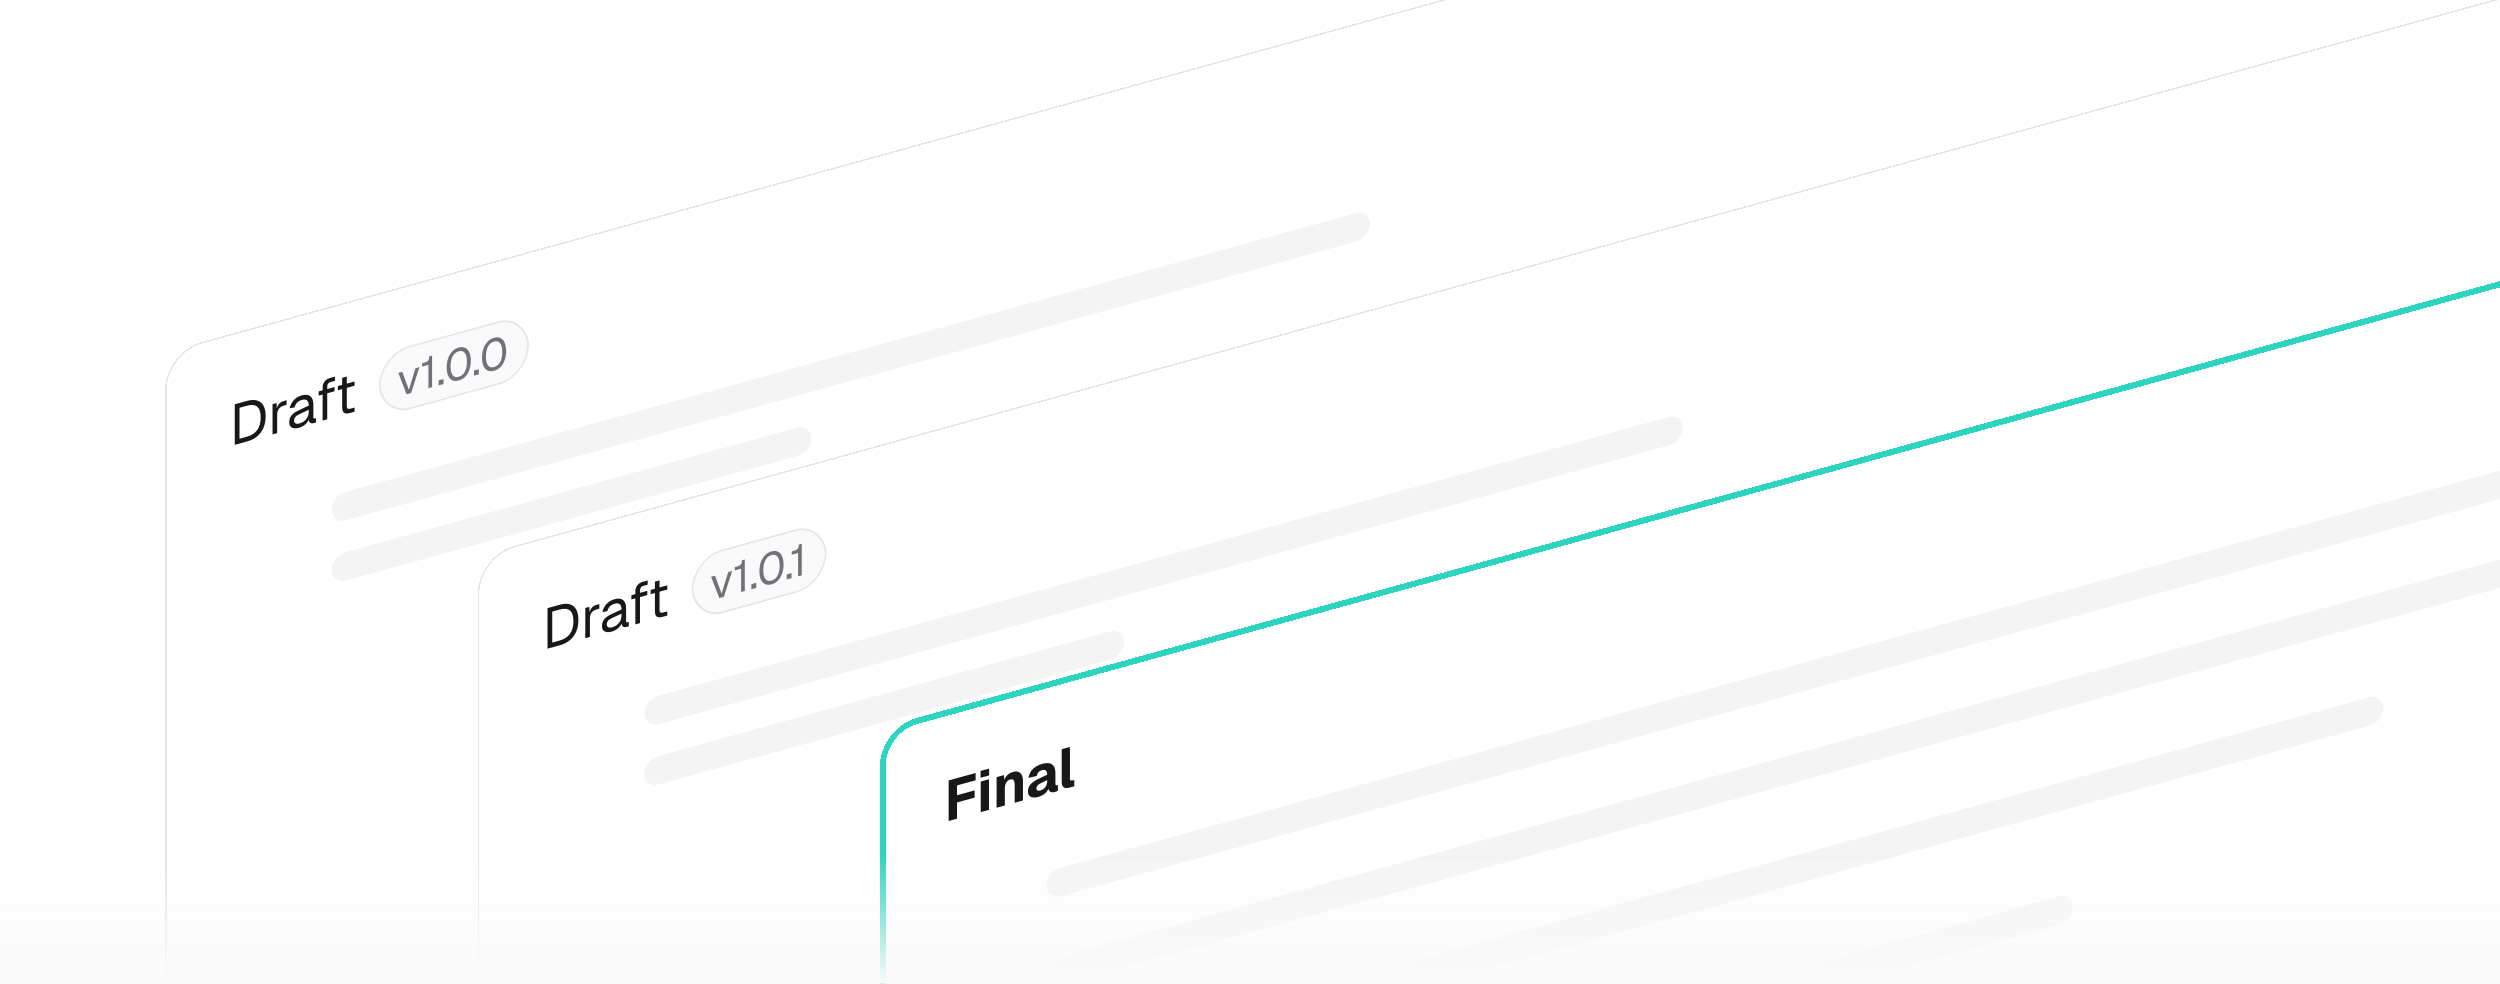 <svg width="788" height="310" viewBox="0 0 788 310" fill="none" xmlns="http://www.w3.org/2000/svg">
<g clip-path="url(#clip0_397_6332)">
<g filter="url(#filter0_dd_397_6332)">
<rect width="1160.92" height="429" rx="12" transform="matrix(0.964 -0.266 0 1 52 97)" fill="white" shape-rendering="crispEdges"/>
<rect x="0.241" y="0.183" width="1160.42" height="428.5" rx="11.75" transform="matrix(0.964 -0.266 0 1 52.009 97.064)" stroke="#E4E4E7" stroke-width="0.5" shape-rendering="crispEdges"/>
<path d="M74 126.212V113.432L77.817 112.378C79.714 111.854 81.171 112.009 82.189 112.844C83.219 113.664 83.733 115.1 83.733 117.152C83.733 119.192 83.23 120.903 82.224 122.285C81.218 123.667 79.783 124.615 77.921 125.129L74 126.212ZM75.492 124.288L77.817 123.646C79.263 123.246 80.35 122.544 81.079 121.539C81.807 120.522 82.172 119.203 82.172 117.583C82.172 115.939 81.807 114.816 81.079 114.213C80.35 113.598 79.263 113.49 77.817 113.89L75.492 114.532V124.288ZM85.906 122.924V113.384L87.19 113.029L87.26 115.422L87.121 115.406C87.237 114.558 87.485 113.896 87.867 113.418C88.26 112.926 88.781 112.59 89.428 112.411L90.331 112.162V113.602L89.446 113.846C88.983 113.974 88.596 114.171 88.283 114.437C87.983 114.688 87.751 115.01 87.589 115.403C87.439 115.781 87.364 116.233 87.364 116.761V122.521L85.906 122.924ZM94.267 120.831C93.319 121.093 92.561 121.074 91.994 120.775C91.439 120.472 91.161 119.913 91.161 119.097C91.161 118.281 91.393 117.575 91.855 116.979C92.318 116.383 93.052 115.851 94.059 115.381L97.321 113.85C97.321 113.046 97.136 112.497 96.766 112.203C96.407 111.906 95.863 111.858 95.135 112.06C94.498 112.235 93.995 112.524 93.625 112.926C93.255 113.317 93.001 113.807 92.862 114.397L91.317 114.698C91.491 113.75 91.907 112.909 92.567 112.175C93.238 111.425 94.094 110.907 95.135 110.62C96.314 110.294 97.217 110.393 97.841 110.916C98.466 111.428 98.778 112.289 98.778 113.501V117.443C98.778 117.659 98.813 117.806 98.882 117.883C98.963 117.944 99.091 117.951 99.264 117.903L99.628 117.803V119.135C99.582 119.159 99.507 119.186 99.403 119.215C99.299 119.256 99.189 119.292 99.073 119.324C98.657 119.439 98.316 119.467 98.049 119.409C97.795 119.335 97.61 119.17 97.494 118.914C97.379 118.646 97.321 118.272 97.321 117.792L97.494 117.78C97.413 118.21 97.217 118.637 96.904 119.059C96.592 119.469 96.205 119.834 95.742 120.154C95.279 120.462 94.788 120.687 94.267 120.831ZM94.406 119.461C95.019 119.292 95.54 119.028 95.967 118.67C96.407 118.296 96.742 117.868 96.974 117.384C97.205 116.888 97.321 116.376 97.321 115.848V115.164L94.337 116.564C93.712 116.856 93.278 117.162 93.035 117.481C92.804 117.785 92.688 118.135 92.688 118.531C92.688 118.975 92.838 119.282 93.139 119.451C93.452 119.604 93.874 119.608 94.406 119.461ZM101.685 118.567V108.163C101.685 107.455 101.882 106.83 102.275 106.29C102.669 105.737 103.282 105.346 104.115 105.116L105.572 104.714V106.046L104.219 106.419C103.86 106.518 103.588 106.695 103.403 106.95C103.23 107.202 103.143 107.508 103.143 107.868V118.164L101.685 118.567ZM100.436 110.704V109.372L105.451 107.987V109.319L100.436 110.704ZM110.3 116.188C109.467 116.418 108.848 116.391 108.443 116.107C108.05 115.819 107.853 115.256 107.853 114.416V105.092L109.311 104.689V113.977C109.311 114.409 109.403 114.684 109.589 114.8C109.774 114.917 110.057 114.923 110.439 114.818L111.757 114.454V115.786L110.3 116.188ZM106.5 109.029V107.697L111.757 106.246V107.578L106.5 109.029Z" fill="#18181B"/>
<rect width="339.656" height="8.955" rx="4.477" transform="matrix(0.964 -0.266 0 1 104.476 142.278)" fill="#F4F4F5"/>
<rect width="156.965" height="8.955" rx="4.477" transform="matrix(0.964 -0.266 0 1 104.476 161.278)" fill="#F4F4F5"/>
<rect x="0.241" y="0.183" width="48.5" height="19.5" rx="9.75" transform="matrix(0.964 -0.266 0 1 119.484 97.719)" fill="#FAFAFA"/>
<rect x="0.241" y="0.183" width="48.5" height="19.5" rx="9.75" transform="matrix(0.964 -0.266 0 1 119.484 97.719)" stroke="#E4E4E7" stroke-width="0.5"/>
<path d="M128.16 110.256L125.556 103.556L126.797 103.213L128.875 108.855L130.954 102.065L132.195 101.722L129.591 109.861L128.16 110.256ZM135.031 108.359V100.995L133.034 101.547V100.511L133.843 100.287C134.194 100.19 134.473 100.067 134.68 99.916C134.896 99.763 135.049 99.562 135.139 99.313C135.229 99.065 135.274 98.744 135.274 98.352L136.192 98.099V108.039L135.031 108.359ZM138.267 107.466V105.884L139.792 105.463V107.045L138.267 107.466ZM144.591 105.943C143.817 106.157 143.147 106.132 142.58 105.869C142.014 105.605 141.573 105.13 141.258 104.442C140.952 103.752 140.799 102.874 140.799 101.81C140.799 100.746 140.952 99.785 141.258 98.926C141.573 98.055 142.014 97.331 142.58 96.755C143.147 96.169 143.817 95.769 144.591 95.555C145.374 95.339 146.049 95.368 146.615 95.64C147.182 95.904 147.619 96.381 147.924 97.071C148.239 97.759 148.397 98.639 148.397 99.713C148.397 100.777 148.239 101.739 147.924 102.601C147.619 103.46 147.182 104.178 146.615 104.754C146.049 105.331 145.374 105.727 144.591 105.943ZM144.591 104.767C145.419 104.539 146.058 104.017 146.507 103.202C146.957 102.378 147.182 101.327 147.182 100.048C147.182 99.189 147.079 98.49 146.872 97.95C146.674 97.398 146.382 97.021 145.995 96.82C145.617 96.607 145.149 96.577 144.591 96.731C144.042 96.883 143.575 97.171 143.188 97.595C142.81 98.007 142.517 98.545 142.311 99.209C142.113 99.861 142.014 100.616 142.014 101.475C142.014 102.754 142.239 103.681 142.688 104.257C143.138 104.823 143.772 104.993 144.591 104.767ZM149.403 104.391V102.809L150.928 102.388V103.97L149.403 104.391ZM155.727 102.868C154.953 103.082 154.283 103.057 153.716 102.794C153.15 102.53 152.709 102.055 152.394 101.367C152.088 100.677 151.935 99.799 151.935 98.736C151.935 97.671 152.088 96.71 152.394 95.851C152.709 94.98 153.15 94.256 153.716 93.68C154.283 93.094 154.953 92.694 155.727 92.48C156.51 92.264 157.185 92.293 157.751 92.566C158.318 92.829 158.755 93.306 159.06 93.996C159.375 94.684 159.533 95.564 159.533 96.638C159.533 97.702 159.375 98.664 159.06 99.526C158.755 100.385 158.318 101.103 157.751 101.679C157.185 102.256 156.51 102.652 155.727 102.868ZM155.727 101.692C156.555 101.464 157.194 100.942 157.643 100.127C158.093 99.303 158.318 98.252 158.318 96.973C158.318 96.114 158.215 95.415 158.008 94.875C157.81 94.323 157.518 93.946 157.131 93.745C156.753 93.532 156.285 93.502 155.727 93.656C155.178 93.808 154.711 94.096 154.324 94.52C153.946 94.932 153.653 95.47 153.447 96.134C153.249 96.786 153.15 97.541 153.15 98.4C153.15 99.679 153.375 100.606 153.824 101.182C154.274 101.748 154.908 101.918 155.727 101.692Z" fill="#71717A"/>
</g>
<g filter="url(#filter1_dd_397_6332)">
<rect width="1160.92" height="429" rx="12" transform="matrix(0.964 -0.266 0 1 150.575 161.245)" fill="white" shape-rendering="crispEdges"/>
<rect x="0.241" y="0.183" width="1160.42" height="428.5" rx="11.75" transform="matrix(0.964 -0.266 0 1 150.584 161.309)" stroke="#E4E4E7" stroke-width="0.5" shape-rendering="crispEdges"/>
<path d="M172.575 190.457V177.677L176.392 176.623C178.289 176.099 179.746 176.254 180.764 177.089C181.794 177.909 182.309 179.345 182.309 181.397C182.309 183.437 181.805 185.148 180.799 186.53C179.793 187.912 178.358 188.86 176.496 189.374L172.575 190.457ZM174.067 188.533L176.392 187.891C177.838 187.491 178.925 186.789 179.654 185.784C180.383 184.767 180.747 183.448 180.747 181.828C180.747 180.184 180.383 179.061 179.654 178.458C178.925 177.843 177.838 177.735 176.392 178.135L174.067 178.777V188.533ZM184.482 187.169V177.629L185.765 177.274L185.835 179.667L185.696 179.652C185.812 178.804 186.06 178.141 186.442 177.663C186.835 177.171 187.356 176.835 188.004 176.656L188.906 176.407V177.847L188.021 178.092C187.558 178.219 187.171 178.416 186.859 178.683C186.558 178.934 186.327 179.255 186.165 179.648C186.014 180.026 185.939 180.478 185.939 181.006V186.766L184.482 187.169ZM192.842 185.076C191.894 185.338 191.136 185.319 190.569 185.02C190.014 184.717 189.736 184.158 189.736 183.342C189.736 182.526 189.968 181.82 190.431 181.224C190.893 180.628 191.628 180.096 192.634 179.626L195.896 178.095C195.896 177.291 195.711 176.742 195.341 176.448C194.982 176.151 194.439 176.103 193.71 176.305C193.074 176.48 192.57 176.769 192.2 177.172C191.83 177.562 191.576 178.052 191.437 178.642L189.893 178.943C190.066 177.995 190.483 177.154 191.142 176.42C191.813 175.671 192.669 175.152 193.71 174.865C194.89 174.539 195.792 174.638 196.417 175.161C197.041 175.673 197.353 176.535 197.353 177.747V181.689C197.353 181.905 197.388 182.051 197.458 182.128C197.539 182.189 197.666 182.196 197.839 182.148L198.204 182.048V183.38C198.157 183.405 198.082 183.431 197.978 183.46C197.874 183.501 197.764 183.537 197.648 183.569C197.232 183.684 196.891 183.712 196.625 183.654C196.37 183.58 196.185 183.415 196.069 183.159C195.954 182.891 195.896 182.517 195.896 182.037L196.069 182.025C195.989 182.455 195.792 182.882 195.48 183.304C195.167 183.714 194.78 184.079 194.317 184.399C193.854 184.707 193.363 184.933 192.842 185.076ZM192.981 183.706C193.594 183.537 194.115 183.273 194.543 182.915C194.982 182.541 195.318 182.113 195.549 181.629C195.78 181.133 195.896 180.621 195.896 180.093V179.409L192.912 180.809C192.287 181.102 191.853 181.407 191.61 181.726C191.379 182.03 191.263 182.38 191.263 182.776C191.263 183.22 191.414 183.527 191.714 183.696C192.027 183.849 192.449 183.853 192.981 183.706ZM200.261 182.812V172.408C200.261 171.7 200.457 171.076 200.851 170.535C201.244 169.982 201.857 169.591 202.69 169.361L204.147 168.959V170.291L202.794 170.664C202.435 170.763 202.163 170.94 201.978 171.196C201.805 171.447 201.718 171.753 201.718 172.113V182.409L200.261 182.812ZM199.011 174.949V173.617L204.026 172.232V173.564L199.011 174.949ZM208.875 180.433C208.042 180.663 207.423 180.636 207.019 180.352C206.625 180.064 206.429 179.501 206.429 178.661V169.337L207.886 168.934V178.222C207.886 178.654 207.979 178.929 208.164 179.046C208.349 179.162 208.632 179.168 209.014 179.063L210.333 178.699V180.031L208.875 180.433ZM205.075 173.274V171.942L210.333 170.491V171.823L205.075 173.274Z" fill="#18181B"/>
<rect width="339.656" height="8.955" rx="4.477" transform="matrix(0.964 -0.266 0 1 203.051 206.523)" fill="#F4F4F5"/>
<rect width="156.965" height="8.955" rx="4.477" transform="matrix(0.964 -0.266 0 1 203.051 225.523)" fill="#F4F4F5"/>
<rect x="0.241" y="0.183" width="43.5" height="19.5" rx="9.75" transform="matrix(0.964 -0.266 0 1 218.059 161.964)" fill="#FAFAFA"/>
<rect x="0.241" y="0.183" width="43.5" height="19.5" rx="9.75" transform="matrix(0.964 -0.266 0 1 218.059 161.964)" stroke="#E4E4E7" stroke-width="0.5"/>
<path d="M226.735 174.502L224.131 167.801L225.372 167.458L227.451 173.1L229.529 166.31L230.77 165.967L228.166 174.107L226.735 174.502ZM233.606 172.604V165.24L231.609 165.792V164.756L232.419 164.532C232.769 164.435 233.048 164.312 233.255 164.161C233.471 164.008 233.624 163.807 233.714 163.559C233.804 163.31 233.849 162.989 233.849 162.597L234.767 162.344V172.284L233.606 172.604ZM236.842 171.711V170.129L238.367 169.708V171.29L236.842 171.711ZM243.166 170.189C242.393 170.402 241.722 170.377 241.156 170.114C240.589 169.85 240.148 169.375 239.833 168.687C239.527 167.997 239.374 167.12 239.374 166.056C239.374 164.992 239.527 164.03 239.833 163.171C240.148 162.3 240.589 161.576 241.156 161C241.722 160.414 242.393 160.014 243.166 159.801C243.949 159.584 244.624 159.613 245.191 159.886C245.757 160.149 246.194 160.626 246.5 161.316C246.815 162.004 246.972 162.884 246.972 163.958C246.972 165.022 246.815 165.984 246.5 166.846C246.194 167.705 245.757 168.423 245.191 169C244.624 169.576 243.949 169.972 243.166 170.189ZM243.166 169.013C243.994 168.784 244.633 168.262 245.083 167.447C245.532 166.623 245.757 165.572 245.757 164.293C245.757 163.434 245.654 162.735 245.447 162.195C245.249 161.643 244.957 161.266 244.57 161.065C244.192 160.852 243.724 160.822 243.166 160.977C242.618 161.128 242.15 161.416 241.763 161.84C241.385 162.252 241.093 162.79 240.886 163.454C240.688 164.106 240.589 164.862 240.589 165.72C240.589 166.999 240.814 167.926 241.264 168.502C241.713 169.068 242.348 169.239 243.166 169.013ZM247.978 168.636V167.054L249.503 166.633V168.215L247.978 168.636ZM251.556 167.648V160.284L249.558 160.836V159.8L250.368 159.576C250.719 159.479 250.998 159.355 251.205 159.205C251.421 159.052 251.573 158.851 251.663 158.602C251.753 158.353 251.798 158.033 251.798 157.641L252.716 157.388V167.328L251.556 167.648Z" fill="#71717A"/>
</g>
<g filter="url(#filter2_dd_397_6332)">
<rect width="1160.92" height="429" rx="12" transform="matrix(0.964 -0.266 0 1 277.327 215.477)" fill="white" shape-rendering="crispEdges"/>
<rect x="0.964" y="0.734" width="1158.92" height="427" rx="11" transform="matrix(0.964 -0.266 0 1 277.362 215.734)" stroke="#2DD4BF" stroke-width="2" shape-rendering="crispEdges"/>
<path d="M299.014 244.775V231.995L307.516 229.647V231.951L300.194 233.973L301.652 232.005V237.855L300.194 237.069L307.204 235.133V237.401L300.194 239.337L301.652 237.747V244.047L299.014 244.775ZM309.127 241.983V232.335L311.729 231.616V241.264L309.127 241.983ZM309.075 231.161V229.001L311.764 228.258V230.418L309.075 231.161ZM314.125 240.602V230.954L316.468 230.308L316.572 233.105L316.242 233.106C316.335 232.36 316.52 231.733 316.797 231.225C317.086 230.713 317.445 230.302 317.873 229.991C318.301 229.681 318.769 229.456 319.278 229.315C319.949 229.13 320.516 229.124 320.979 229.296C321.453 229.465 321.812 229.792 322.054 230.277C322.309 230.747 322.436 231.353 322.436 232.097V238.307L319.834 239.026V233.716C319.834 233.2 319.793 232.773 319.712 232.436C319.631 232.098 319.487 231.868 319.278 231.745C319.07 231.611 318.781 231.595 318.411 231.697C317.867 231.847 317.451 232.172 317.162 232.672C316.872 233.16 316.728 233.794 316.728 234.574V239.884L314.125 240.602ZM327.271 237.188C326.311 237.454 325.524 237.443 324.911 237.156C324.309 236.854 324.009 236.289 324.009 235.461C324.009 234.609 324.263 233.885 324.772 233.288C325.293 232.677 326.056 232.124 327.062 231.63L330.064 230.189C330.064 229.565 329.925 229.135 329.648 228.9C329.382 228.65 328.994 228.595 328.485 228.735C327.988 228.872 327.6 229.099 327.323 229.416C327.045 229.721 326.866 230.112 326.785 230.591L324.165 231.188C324.338 230.084 324.795 229.16 325.536 228.416C326.287 227.656 327.271 227.108 328.485 226.773C329.873 226.39 330.914 226.444 331.608 226.937C332.314 227.426 332.667 228.33 332.667 229.65V232.944C332.667 233.22 332.707 233.395 332.788 233.469C332.881 233.527 333.014 233.533 333.187 233.485L333.448 233.413V235.267C333.367 235.313 333.234 235.374 333.048 235.449C332.875 235.521 332.701 235.581 332.528 235.629C332.158 235.731 331.811 235.761 331.487 235.718C331.175 235.673 330.92 235.521 330.723 235.263C330.527 234.993 330.429 234.565 330.429 233.977L330.654 234.094C330.538 234.558 330.33 234.994 330.029 235.401C329.74 235.805 329.359 236.162 328.884 236.473C328.422 236.781 327.884 237.019 327.271 237.188ZM327.895 235.162C328.323 235.044 328.699 234.856 329.023 234.599C329.347 234.329 329.601 234.001 329.787 233.614C329.972 233.227 330.064 232.805 330.064 232.349V231.881L327.947 232.934C327.531 233.133 327.213 233.364 326.993 233.629C326.785 233.879 326.681 234.159 326.681 234.471C326.681 234.795 326.785 235.019 326.993 235.141C327.201 235.264 327.502 235.271 327.895 235.162ZM337.074 234.266C336.31 234.476 335.714 234.443 335.286 234.165C334.858 233.887 334.644 233.304 334.644 232.416V222.156L337.247 221.438V231.41C337.247 231.698 337.311 231.884 337.438 231.969C337.565 232.054 337.75 232.063 337.993 231.996L338.618 231.823V233.839L337.074 234.266Z" fill="#18181B"/>
<rect width="556.213" height="8.955" rx="4.477" transform="matrix(0.964 -0.266 0 1 329.803 260.754)" fill="#F4F4F5"/>
<rect width="489.456" height="8.955" rx="4.477" transform="matrix(0.964 -0.266 0 1 331.013 288.431)" fill="#F4F4F5"/>
<rect width="436.563" height="8.955" rx="4.477" transform="matrix(0.964 -0.266 0 1 330.377 320.668)" fill="#F4F4F5"/>
<rect width="335.015" height="8.955" rx="4.477" transform="matrix(0.964 -0.266 0 1 330.377 356.467)" fill="#F4F4F5"/>
</g>
<rect y="269.402" width="788" height="40.598" fill="url(#paint0_linear_397_6332)"/>
</g>
<defs>
<filter id="filter0_dd_397_6332" x="40" y="-214" width="1143.04" height="762" filterUnits="userSpaceOnUse" color-interpolation-filters="sRGB">
<feFlood flood-opacity="0" result="BackgroundImageFix"/>
<feColorMatrix in="SourceAlpha" type="matrix" values="0 0 0 0 0 0 0 0 0 0 0 0 0 0 0 0 0 0 127 0" result="hardAlpha"/>
<feMorphology radius="2" operator="erode" in="SourceAlpha" result="effect1_dropShadow_397_6332"/>
<feOffset dy="4"/>
<feGaussianBlur stdDeviation="3"/>
<feComposite in2="hardAlpha" operator="out"/>
<feColorMatrix type="matrix" values="0 0 0 0 0 0 0 0 0 0 0 0 0 0 0 0 0 0 0.02 0"/>
<feBlend mode="normal" in2="BackgroundImageFix" result="effect1_dropShadow_397_6332"/>
<feColorMatrix in="SourceAlpha" type="matrix" values="0 0 0 0 0 0 0 0 0 0 0 0 0 0 0 0 0 0 127 0" result="hardAlpha"/>
<feMorphology radius="3" operator="erode" in="SourceAlpha" result="effect2_dropShadow_397_6332"/>
<feOffset dy="10"/>
<feGaussianBlur stdDeviation="7.5"/>
<feComposite in2="hardAlpha" operator="out"/>
<feColorMatrix type="matrix" values="0 0 0 0 0 0 0 0 0 0 0 0 0 0 0 0 0 0 0.05 0"/>
<feBlend mode="normal" in2="effect1_dropShadow_397_6332" result="effect2_dropShadow_397_6332"/>
<feBlend mode="normal" in="SourceGraphic" in2="effect2_dropShadow_397_6332" result="shape"/>
</filter>
<filter id="filter1_dd_397_6332" x="138.575" y="-149.755" width="1143.04" height="762" filterUnits="userSpaceOnUse" color-interpolation-filters="sRGB">
<feFlood flood-opacity="0" result="BackgroundImageFix"/>
<feColorMatrix in="SourceAlpha" type="matrix" values="0 0 0 0 0 0 0 0 0 0 0 0 0 0 0 0 0 0 127 0" result="hardAlpha"/>
<feMorphology radius="2" operator="erode" in="SourceAlpha" result="effect1_dropShadow_397_6332"/>
<feOffset dy="4"/>
<feGaussianBlur stdDeviation="3"/>
<feComposite in2="hardAlpha" operator="out"/>
<feColorMatrix type="matrix" values="0 0 0 0 0 0 0 0 0 0 0 0 0 0 0 0 0 0 0.02 0"/>
<feBlend mode="normal" in2="BackgroundImageFix" result="effect1_dropShadow_397_6332"/>
<feColorMatrix in="SourceAlpha" type="matrix" values="0 0 0 0 0 0 0 0 0 0 0 0 0 0 0 0 0 0 127 0" result="hardAlpha"/>
<feMorphology radius="3" operator="erode" in="SourceAlpha" result="effect2_dropShadow_397_6332"/>
<feOffset dy="10"/>
<feGaussianBlur stdDeviation="7.5"/>
<feComposite in2="hardAlpha" operator="out"/>
<feColorMatrix type="matrix" values="0 0 0 0 0 0 0 0 0 0 0 0 0 0 0 0 0 0 0.05 0"/>
<feBlend mode="normal" in2="effect1_dropShadow_397_6332" result="effect2_dropShadow_397_6332"/>
<feBlend mode="normal" in="SourceGraphic" in2="effect2_dropShadow_397_6332" result="shape"/>
</filter>
<filter id="filter2_dd_397_6332" x="265.327" y="-95.523" width="1143.04" height="762" filterUnits="userSpaceOnUse" color-interpolation-filters="sRGB">
<feFlood flood-opacity="0" result="BackgroundImageFix"/>
<feColorMatrix in="SourceAlpha" type="matrix" values="0 0 0 0 0 0 0 0 0 0 0 0 0 0 0 0 0 0 127 0" result="hardAlpha"/>
<feMorphology radius="2" operator="erode" in="SourceAlpha" result="effect1_dropShadow_397_6332"/>
<feOffset dy="4"/>
<feGaussianBlur stdDeviation="3"/>
<feComposite in2="hardAlpha" operator="out"/>
<feColorMatrix type="matrix" values="0 0 0 0 0 0 0 0 0 0 0 0 0 0 0 0 0 0 0.02 0"/>
<feBlend mode="normal" in2="BackgroundImageFix" result="effect1_dropShadow_397_6332"/>
<feColorMatrix in="SourceAlpha" type="matrix" values="0 0 0 0 0 0 0 0 0 0 0 0 0 0 0 0 0 0 127 0" result="hardAlpha"/>
<feMorphology radius="3" operator="erode" in="SourceAlpha" result="effect2_dropShadow_397_6332"/>
<feOffset dy="10"/>
<feGaussianBlur stdDeviation="7.5"/>
<feComposite in2="hardAlpha" operator="out"/>
<feColorMatrix type="matrix" values="0 0 0 0 0.176 0 0 0 0 0.831 0 0 0 0 0.749 0 0 0 0.5 0"/>
<feBlend mode="normal" in2="effect1_dropShadow_397_6332" result="effect2_dropShadow_397_6332"/>
<feBlend mode="normal" in="SourceGraphic" in2="effect2_dropShadow_397_6332" result="shape"/>
</filter>
<linearGradient id="paint0_linear_397_6332" x1="394" y1="269.402" x2="394" y2="310" gradientUnits="userSpaceOnUse">
<stop stop-color="#FAFAFA" stop-opacity="0"/>
<stop offset="1" stop-color="#FAFAFA"/>
</linearGradient>
<clipPath id="clip0_397_6332">
<rect width="788" height="310" fill="white"/>
</clipPath>
</defs>
</svg>
